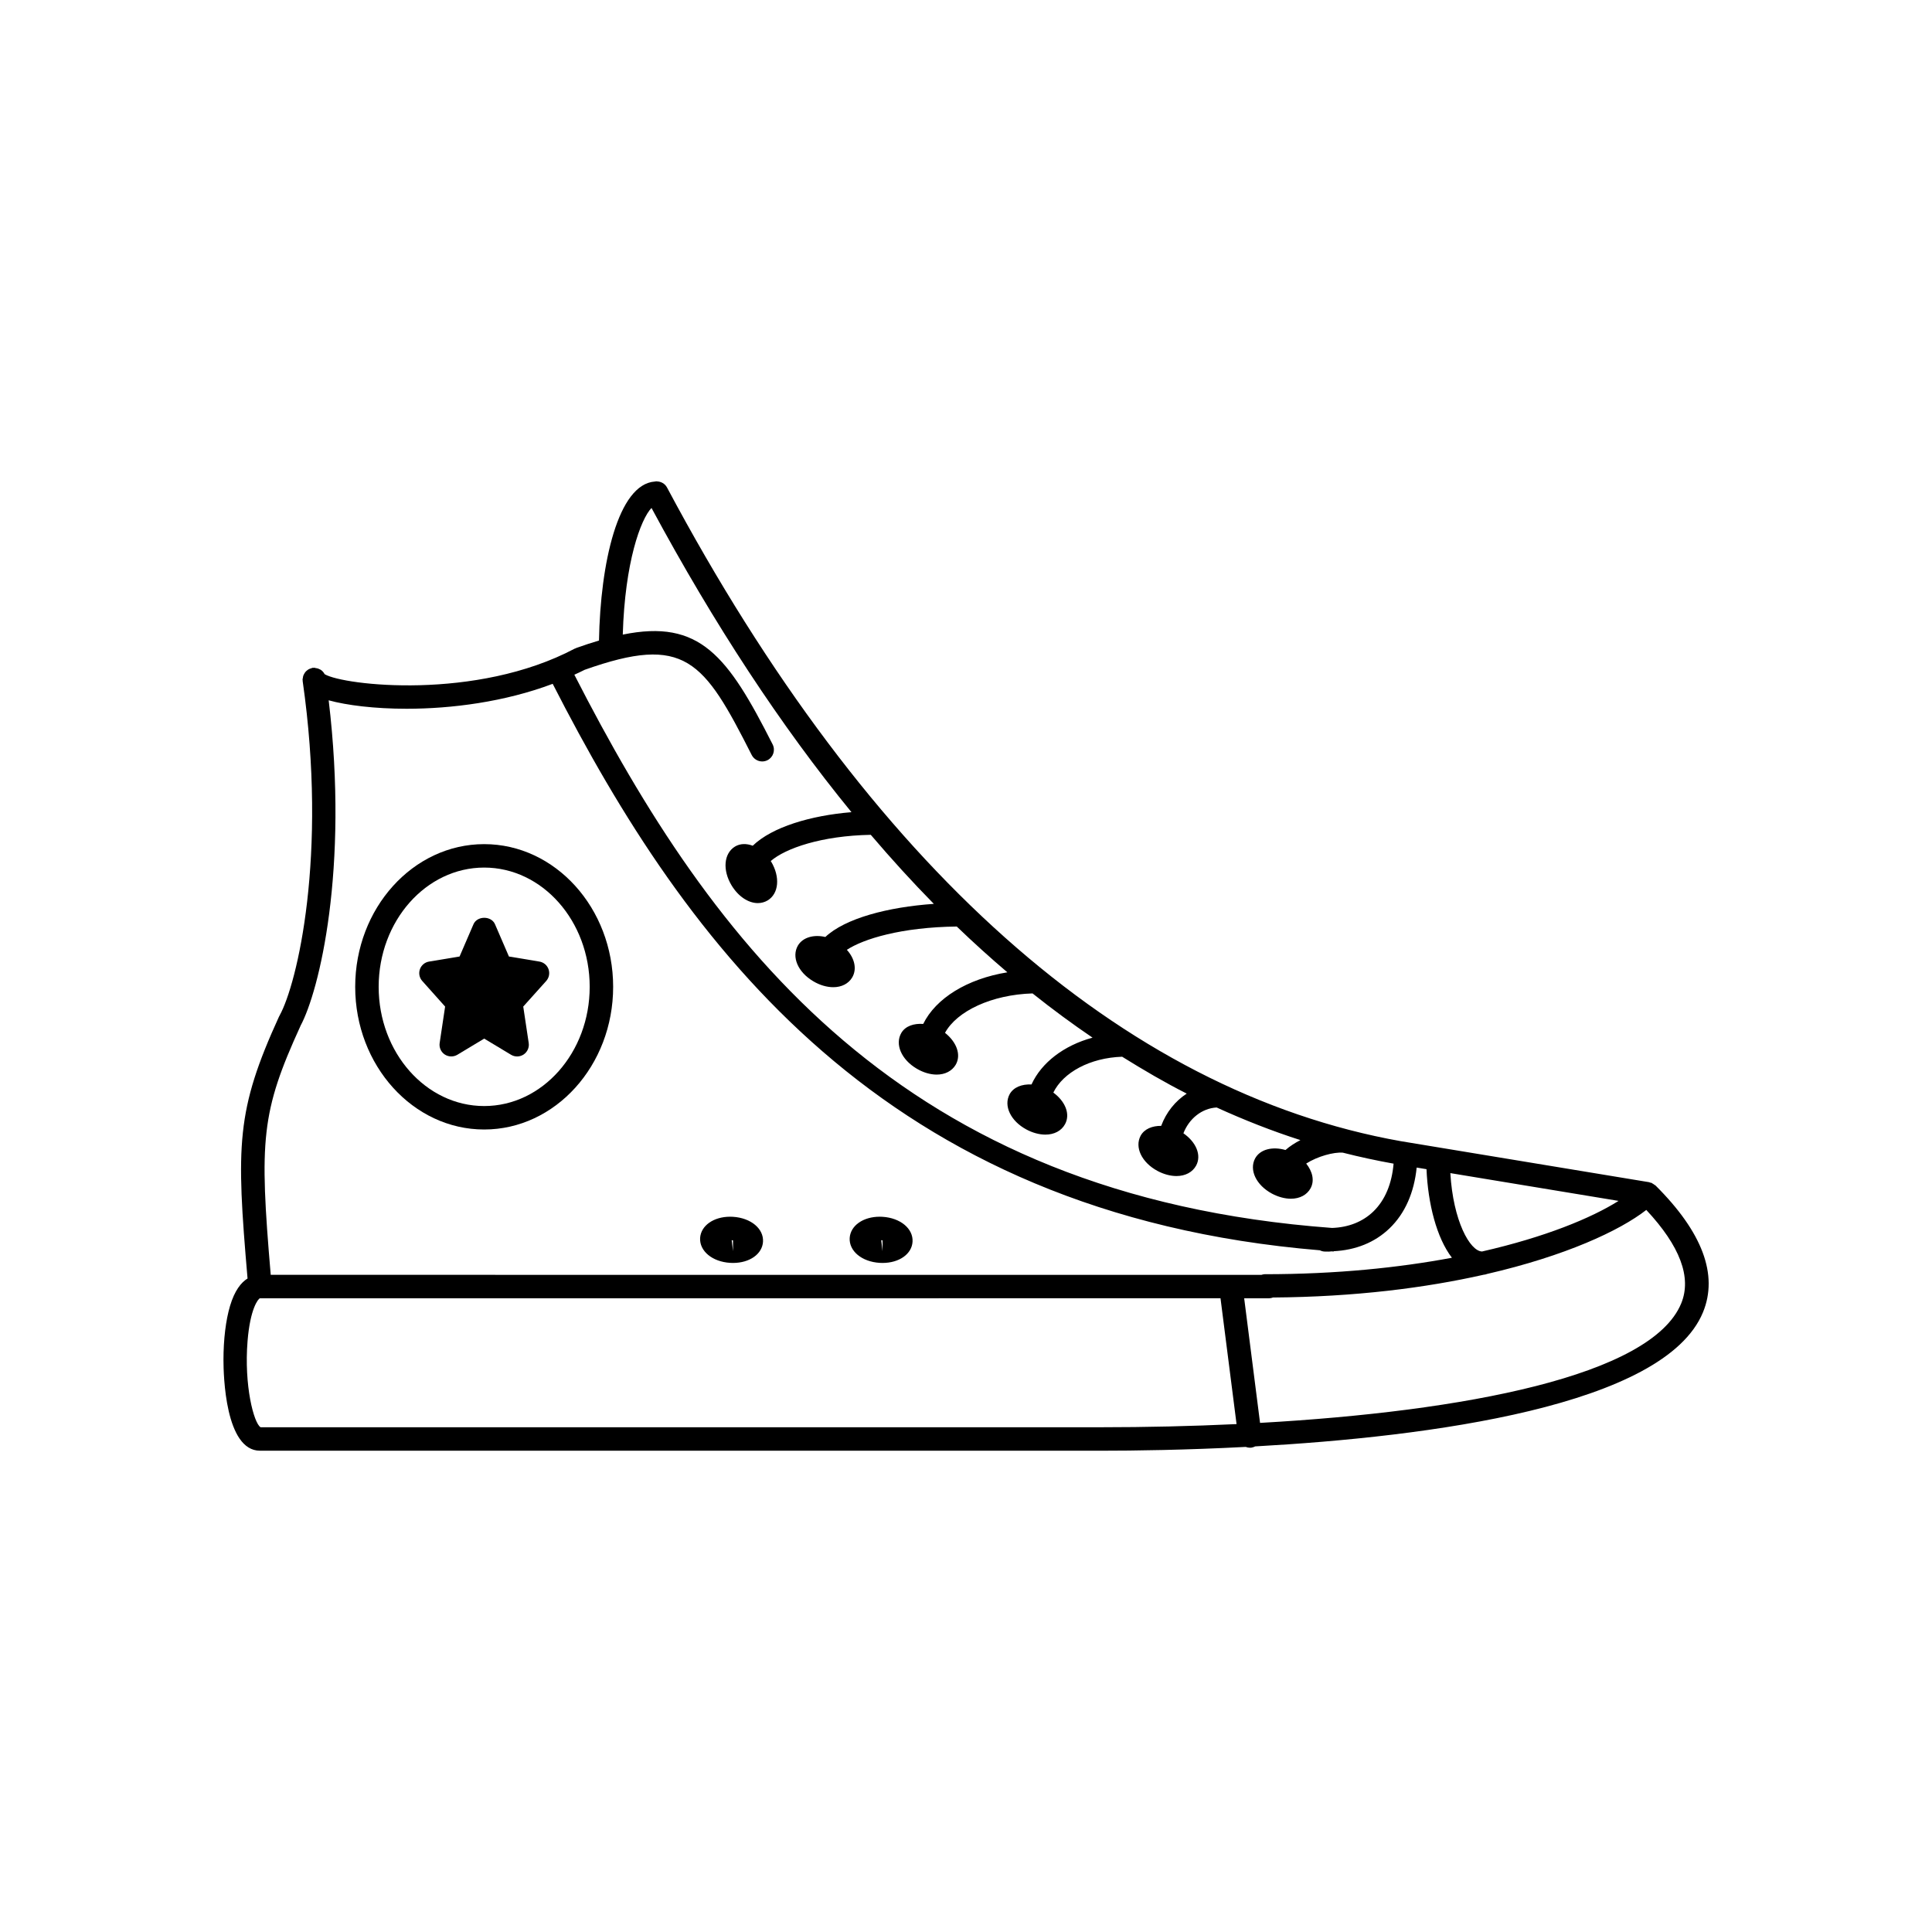 <?xml version="1.0" encoding="UTF-8"?>
<!-- Uploaded to: SVG Repo, www.svgrepo.com, Generator: SVG Repo Mixer Tools -->
<svg fill="#000000" width="800px" height="800px" version="1.1" viewBox="144 144 512 512" xmlns="http://www.w3.org/2000/svg">
 <g>
  <path d="m337.51 478.67 0.746 0.023c4.41 0 7.75-2.363 7.949-5.621 0.207-3.465-3.215-6.309-7.965-6.609l-0.727-0.023c-4.41 0-7.754 2.352-7.977 5.637-0.184 3.477 3.242 6.309 7.973 6.594zm0.746-5.965v2.883l-0.348-2.922c0.121 0.016 0.242 0.023 0.348 0.039z"/>
  <path d="m377.14 478.67 0.746 0.023c4.41 0 7.754-2.363 7.949-5.621 0.207-3.465-3.211-6.309-7.965-6.609l-0.719-0.023c-4.41 0-7.758 2.352-7.977 5.637-0.191 3.477 3.231 6.309 7.965 6.594zm0.746-5.965v2.883l-0.348-2.922c0.121 0.016 0.238 0.023 0.348 0.039z"/>
  <path d="m582.42 457.97c-0.168-0.137-0.328-0.242-0.523-0.344-0.086-0.039-0.152-0.121-0.23-0.156-0.117-0.039-0.238-0.035-0.359-0.066-0.105-0.031-0.191-0.098-0.301-0.117l-65.73-10.855h-0.004c-73.859-13.121-141.12-73.031-194.51-173.25-0.559-1.047-1.637-1.602-2.742-1.605v-0.035c-0.055 0-0.105 0.023-0.156 0.023-0.105 0.004-0.211 0.023-0.316 0.047-9.77 0.676-14.445 21.668-14.809 42.137-1.906 0.562-3.883 1.203-6.004 1.965-0.074 0.02-0.117 0.074-0.188 0.105s-0.152 0.031-0.223 0.066c-26.172 13.855-61.191 9.754-66.25 6.805-0.016-0.039-0.07-0.059-0.086-0.102-0.238-0.43-0.555-0.789-0.957-1.062-0.105-0.082-0.242-0.105-0.363-0.176-0.352-0.188-0.73-0.289-1.129-0.328-0.098-0.004-0.156-0.074-0.258-0.074-0.082 0-0.145 0.035-0.215 0.039-0.082 0.004-0.145-0.023-0.223-0.012-0.141 0.02-0.246 0.102-0.383 0.137-0.203 0.059-0.395 0.117-0.574 0.207-0.18 0.09-0.336 0.207-0.492 0.332-0.152 0.121-0.297 0.242-0.422 0.387-0.137 0.152-0.23 0.316-0.332 0.488-0.098 0.172-0.188 0.332-0.258 0.527-0.066 0.195-0.098 0.402-0.121 0.613-0.016 0.125-0.082 0.246-0.082 0.383 0 0.098 0.031 0.215 0.035 0.324 0.004 0.039-0.012 0.082-0.004 0.121 6.625 46.203-1.438 80.215-6.125 88.641-0.02 0.035-0.02 0.07-0.035 0.105-0.02 0.039-0.059 0.066-0.082 0.109-11.422 25.004-11.406 34.062-8.367 69.465-1.715 1.066-3.43 3.199-4.644 7.285-1.117 3.75-1.738 8.828-1.738 14.305 0 4.019 0.469 24.051 9.684 24.051h222.87c8.664 0 22.445-0.176 38.355-1.008 0.352 0.141 0.734 0.215 1.129 0.215 0.133 0 0.266-0.004 0.398-0.023 0.352-0.051 0.672-0.18 0.973-0.328 46.062-2.559 108.42-10.664 118.67-35.523 4.102-9.934-0.133-21.254-12.59-33.641-0.098-0.066-0.203-0.105-0.289-0.172zm-9.484 4.281c-7.227 4.551-19.453 9.594-36.184 13.41-3.203-0.105-7.648-8.082-8.398-20.773zm-274.01-140.74c26.633-9.445 31.527-2.606 44.285 22.574 0.555 1.078 1.648 1.707 2.777 1.707 0.473 0 0.953-0.109 1.402-0.332 1.531-0.777 2.144-2.644 1.371-4.176-11.898-23.492-19.254-33.277-39.719-29.109 0.562-19.23 4.766-30.605 7.613-33.562 16.621 30.859 34.293 57.766 52.992 80.621-10.77 0.883-21.004 3.914-26.164 8.891-1.629-0.609-3.293-0.621-4.695 0.215-2.973 1.812-3.359 6.242-0.906 10.309 1.754 2.891 4.418 4.68 6.949 4.68 0.926 0 1.824-0.242 2.609-0.711 2.969-1.809 3.359-6.231 0.906-10.305-0.031-0.051-0.066-0.074-0.098-0.121 3.926-3.387 13.441-6.715 26.52-6.957 5.488 6.434 11.047 12.551 16.707 18.297-12.207 0.855-23.469 3.824-28.754 8.777-3.023-0.707-5.949 0.074-7.254 2.254-1.762 3.004-0.004 7.09 4.074 9.488 1.703 1.02 3.582 1.566 5.285 1.566 2.207 0 4.035-0.938 5.012-2.574 1.305-2.211 0.664-5.027-1.41-7.332 4.41-2.887 14.328-5.984 29.121-6.176 4.418 4.254 8.898 8.293 13.41 12.137-10.66 1.738-18.957 6.887-22.297 13.68-2.457-0.176-4.707 0.543-5.793 2.367-1.758 3.004-0.004 7.094 4.086 9.496 1.699 1.004 3.57 1.562 5.281 1.562 2.207 0 4.031-0.938 5.019-2.578 1.547-2.629 0.262-6.047-2.816-8.488 3.152-5.773 12.379-10.121 23.199-10.445 5.238 4.176 10.539 8.082 15.898 11.723-7.586 2.051-13.539 6.613-16.176 12.402-2.508-0.117-4.758 0.695-5.805 2.602-1.637 3.066 0.281 7.082 4.453 9.332 1.621 0.871 3.41 1.359 5.023 1.359 2.359 0 4.262-1.008 5.223-2.781 1.445-2.68 0.047-6.031-3.109-8.359 2.602-5.336 9.703-9.219 18.238-9.5 5.648 3.516 11.336 6.848 17.113 9.77-3.039 1.984-5.438 4.957-6.769 8.551-2.352-0.02-4.449 0.797-5.445 2.606-1.637 3.066 0.277 7.082 4.457 9.332 1.621 0.871 3.41 1.359 5.019 1.359 2.359 0 4.266-1.008 5.234-2.781 1.48-2.762-0.023-6.227-3.375-8.551 1.508-3.879 4.867-6.606 8.805-6.836 7.301 3.324 14.691 6.238 22.199 8.641-1.43 0.746-2.785 1.605-3.953 2.629-3.375-0.977-6.699-0.242-8.051 2.231-1.633 3.066 0.289 7.074 4.453 9.32 1.629 0.871 3.41 1.359 5.019 1.359 2.359 0 4.266-1.008 5.234-2.781 1.094-2.039 0.492-4.457-1.168-6.539 3.027-1.93 7.309-3.078 9.707-2.887 4.449 1.137 8.938 2.098 13.453 2.91-0.453 5.273-2.231 9.656-5.375 12.691-2.82 2.715-6.57 4.195-10.922 4.348-114.1-8.43-164.23-75.078-200.81-146.61 0.91-0.43 1.832-0.824 2.715-1.293zm-75.32 94.426c0.004-0.004 0-0.016 0.004-0.031 5.012-9.262 12.852-41.562 7.492-86.316 4.812 1.32 12.133 2.238 20.676 2.238 11.844 0 25.938-1.797 38.691-6.606 35.434 69.359 87.648 140.51 203.31 150.12 0.383 0.195 0.801 0.316 1.258 0.332 0.363 0.012 0.727 0.016 1.094 0.016 0.273 0 0.523-0.059 0.797-0.066 0.172 0.012 0.328 0.031 0.5 0.047l0.004-0.086c5.801-0.281 10.906-2.301 14.812-6.062 4.144-3.988 6.519-9.547 7.188-16.105l2.606 0.43c0.379 9.129 2.684 18.207 6.734 23.469-13.992 2.621-30.566 4.363-49.629 4.363-0.297 0-0.574 0.09-0.84 0.168l-262.56-0.004c-3.043-35.727-2.566-43.078 7.863-65.906zm212.14 106.3h-222.69c-1.805-1.082-4.41-11.113-3.449-22.867 0.699-8.609 2.812-11.148 3.269-11.309l254.57-0.004 4.254 33.344c-11.969 0.566-24.082 0.836-35.957 0.836zm153.79-32.816c-7.941 19.227-57.551 28.617-111.61 31.66l-4.207-33.02h6.609c0.363 0 0.707-0.09 1.023-0.207 21.773-0.16 40.484-2.57 55.816-6.031 0.324-0.035 0.637-0.086 0.922-0.211 20.738-4.781 35.141-11.453 42.195-16.965 8.926 9.551 12.09 17.887 9.25 24.773z"/>
  <path d="m272.31 443.33c18.844 0 34.18-16.965 34.18-37.805 0-20.852-15.336-37.82-34.18-37.82s-34.18 16.969-34.18 37.82c0.008 20.84 15.344 37.805 34.18 37.805zm0-69.414c15.422 0 27.965 14.176 27.965 31.605 0 17.422-12.543 31.594-27.965 31.594s-27.961-14.172-27.961-31.594c0-17.43 12.543-31.605 27.961-31.605z"/>
  <path d="m261.96 410.75-1.445 9.656c-0.18 1.188 0.348 2.379 1.344 3.043 1.004 0.66 2.293 0.691 3.332 0.082l7.125-4.289 7.129 4.289c0.5 0.297 1.047 0.441 1.602 0.441 0.598 0 1.203-0.176 1.727-0.523 0.996-0.672 1.523-1.859 1.34-3.043l-1.449-9.656 6.086-6.781c0.754-0.84 0.996-2.031 0.621-3.109-0.371-1.066-1.305-1.848-2.418-2.031l-8.082-1.344-3.691-8.551c-0.984-2.281-4.719-2.273-5.703 0l-3.688 8.551-8.086 1.344c-1.117 0.18-2.047 0.961-2.422 2.031-0.379 1.074-0.137 2.262 0.621 3.109z"/>
 </g>
</svg>